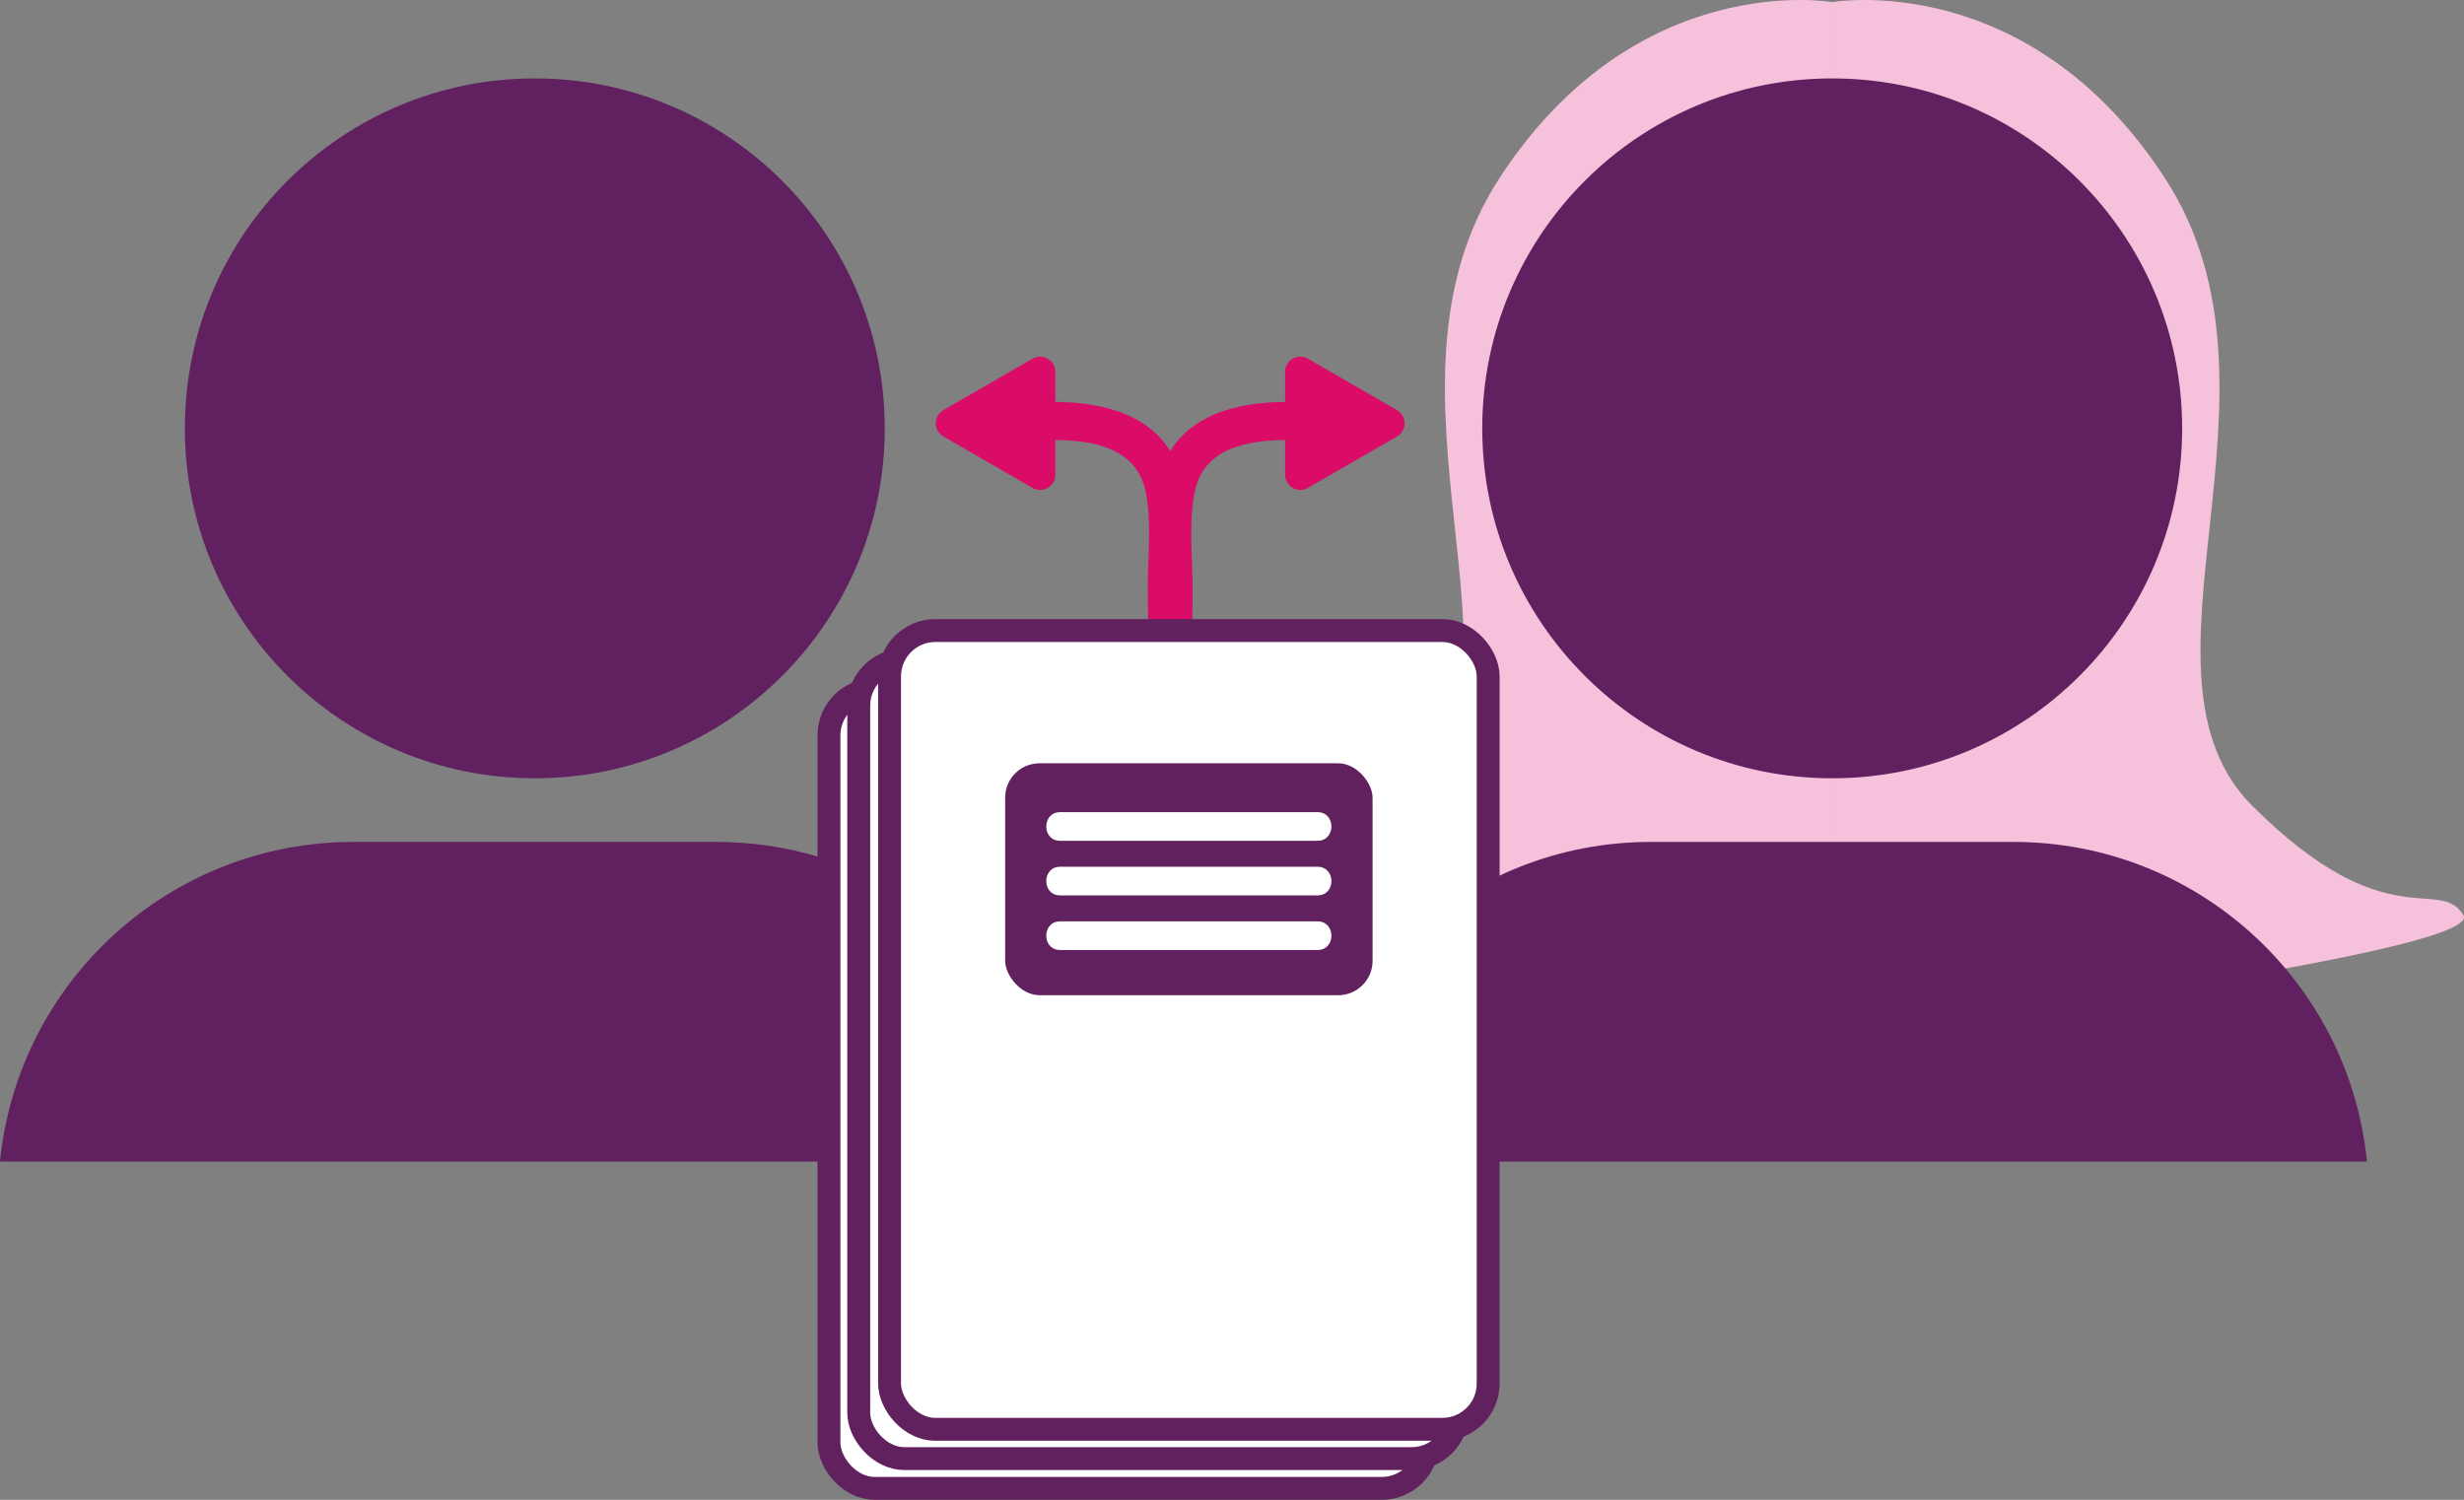 <?xml version="1.0" encoding="UTF-8"?><svg xmlns="http://www.w3.org/2000/svg" viewBox="0 0 645.72 393.08"><rect x="0" y="0" width="645.72" height="393.08" fill="#808080" stroke="none"/><defs><style>.e,.f{fill:#fff;}.g{fill:#da0c68;}.h{fill:#612160;}.i{fill:#f6c1da;}.j{fill:#60215e;stroke:#fff;}.j,.f{stroke-miterlimit:10;stroke-width:6px;}.f{stroke:#60215e;}</style></defs><g id="a"/><g id="b"><g id="c"><path class="g" d="M366.1,114.39l-23.33,13.47c-2.67,1.54-6-.38-6-3.46v-26.93c0-3.08,3.33-5,6-3.46l23.33,13.47c2.67,1.54,2.67,5.39,0,6.93Z"/><path class="g" d="M312.39,168.64c.06-4.55,.11-9.09,.15-13.64,.07-8.45-1.15-18,.6-26.28,2.42-11.47,14.08-13.38,24.09-13.39,6.43,0,6.45-10.01,0-10-12.73,.01-26.8,3.23-32.24,16.15-3.65,8.66-2.33,18.92-2.4,28.09-.05,6.36-.11,12.72-.19,19.08s9.91,6.44,10,0h0Z"/><path class="g" d="M247.23,114.39l23.33,13.47c2.67,1.54,6-.38,6-3.46v-26.93c0-3.08-3.33-5-6-3.46l-23.33,13.47c-2.67,1.54-2.67,5.39,0,6.93Z"/><path class="g" d="M310.94,168.64c-.08-6.09-.14-12.18-.18-18.27-.07-9.4,1.34-20.02-2.41-28.9-5.45-12.92-19.52-16.13-32.24-16.15-6.43,0-6.44,9.99,0,10,10.01,.01,21.67,1.91,24.09,13.39,1.7,8.06,.52,17.31,.59,25.53,.04,4.8,.09,9.59,.15,14.39,.09,6.43,10.09,6.45,10,0h0Z"/><circle class="h" cx="140.15" cy="112.26" r="91.71"/><path class="h" d="M280.29,304.42H0c4.65-47.03,44.33-83.77,92.6-83.77h95.09c48.27,0,87.95,36.74,92.6,83.77Z"/><g id="d"><path class="i" d="M480.15,.56s-51.49-9.13-87.38,46.41c-35.89,55.54,12.36,129.27-22.75,164.26-35.11,35-48.82,18.25-55.27,28.56-6.45,10.31,165.4,31.63,165.4,31.63V.56Z"/><path class="i" d="M480.15,.56s51.49-9.13,87.38,46.41c35.89,55.54-12.36,129.27,22.75,164.26,35.11,35,48.82,18.25,55.27,28.56,6.45,10.31-165.4,31.63-165.4,31.63V.56Z"/></g><circle class="h" cx="480.15" cy="112.26" r="91.71"/><path class="h" d="M620.29,304.42H340c4.65-47.03,44.33-83.77,92.6-83.77h95.09c48.27,0,87.95,36.74,92.6,83.77Z"/><rect class="f" x="217.24" y="180.73" width="156.87" height="209.34" rx="12" ry="12"/><rect class="f" x="225.04" y="172.93" width="156.87" height="209.34" rx="12" ry="12"/><rect class="f" x="233.12" y="165.25" width="156.87" height="209.34" rx="12" ry="12"/><rect class="j" x="260.41" y="197.04" width="102.29" height="66.78" rx="12" ry="12"/><path class="e" d="M277.81,220.35h67.48c4.83,0,4.83-7.5,0-7.5h-67.48c-4.83,0-4.83,7.5,0,7.5h0Z"/><path class="e" d="M277.81,234.66h67.48c4.83,0,4.83-7.5,0-7.5h-67.48c-4.83,0-4.83,7.5,0,7.5h0Z"/><path class="e" d="M277.81,248.97h67.48c4.83,0,4.83-7.5,0-7.5h-67.48c-4.83,0-4.83,7.5,0,7.5h0Z"/></g></g></svg>